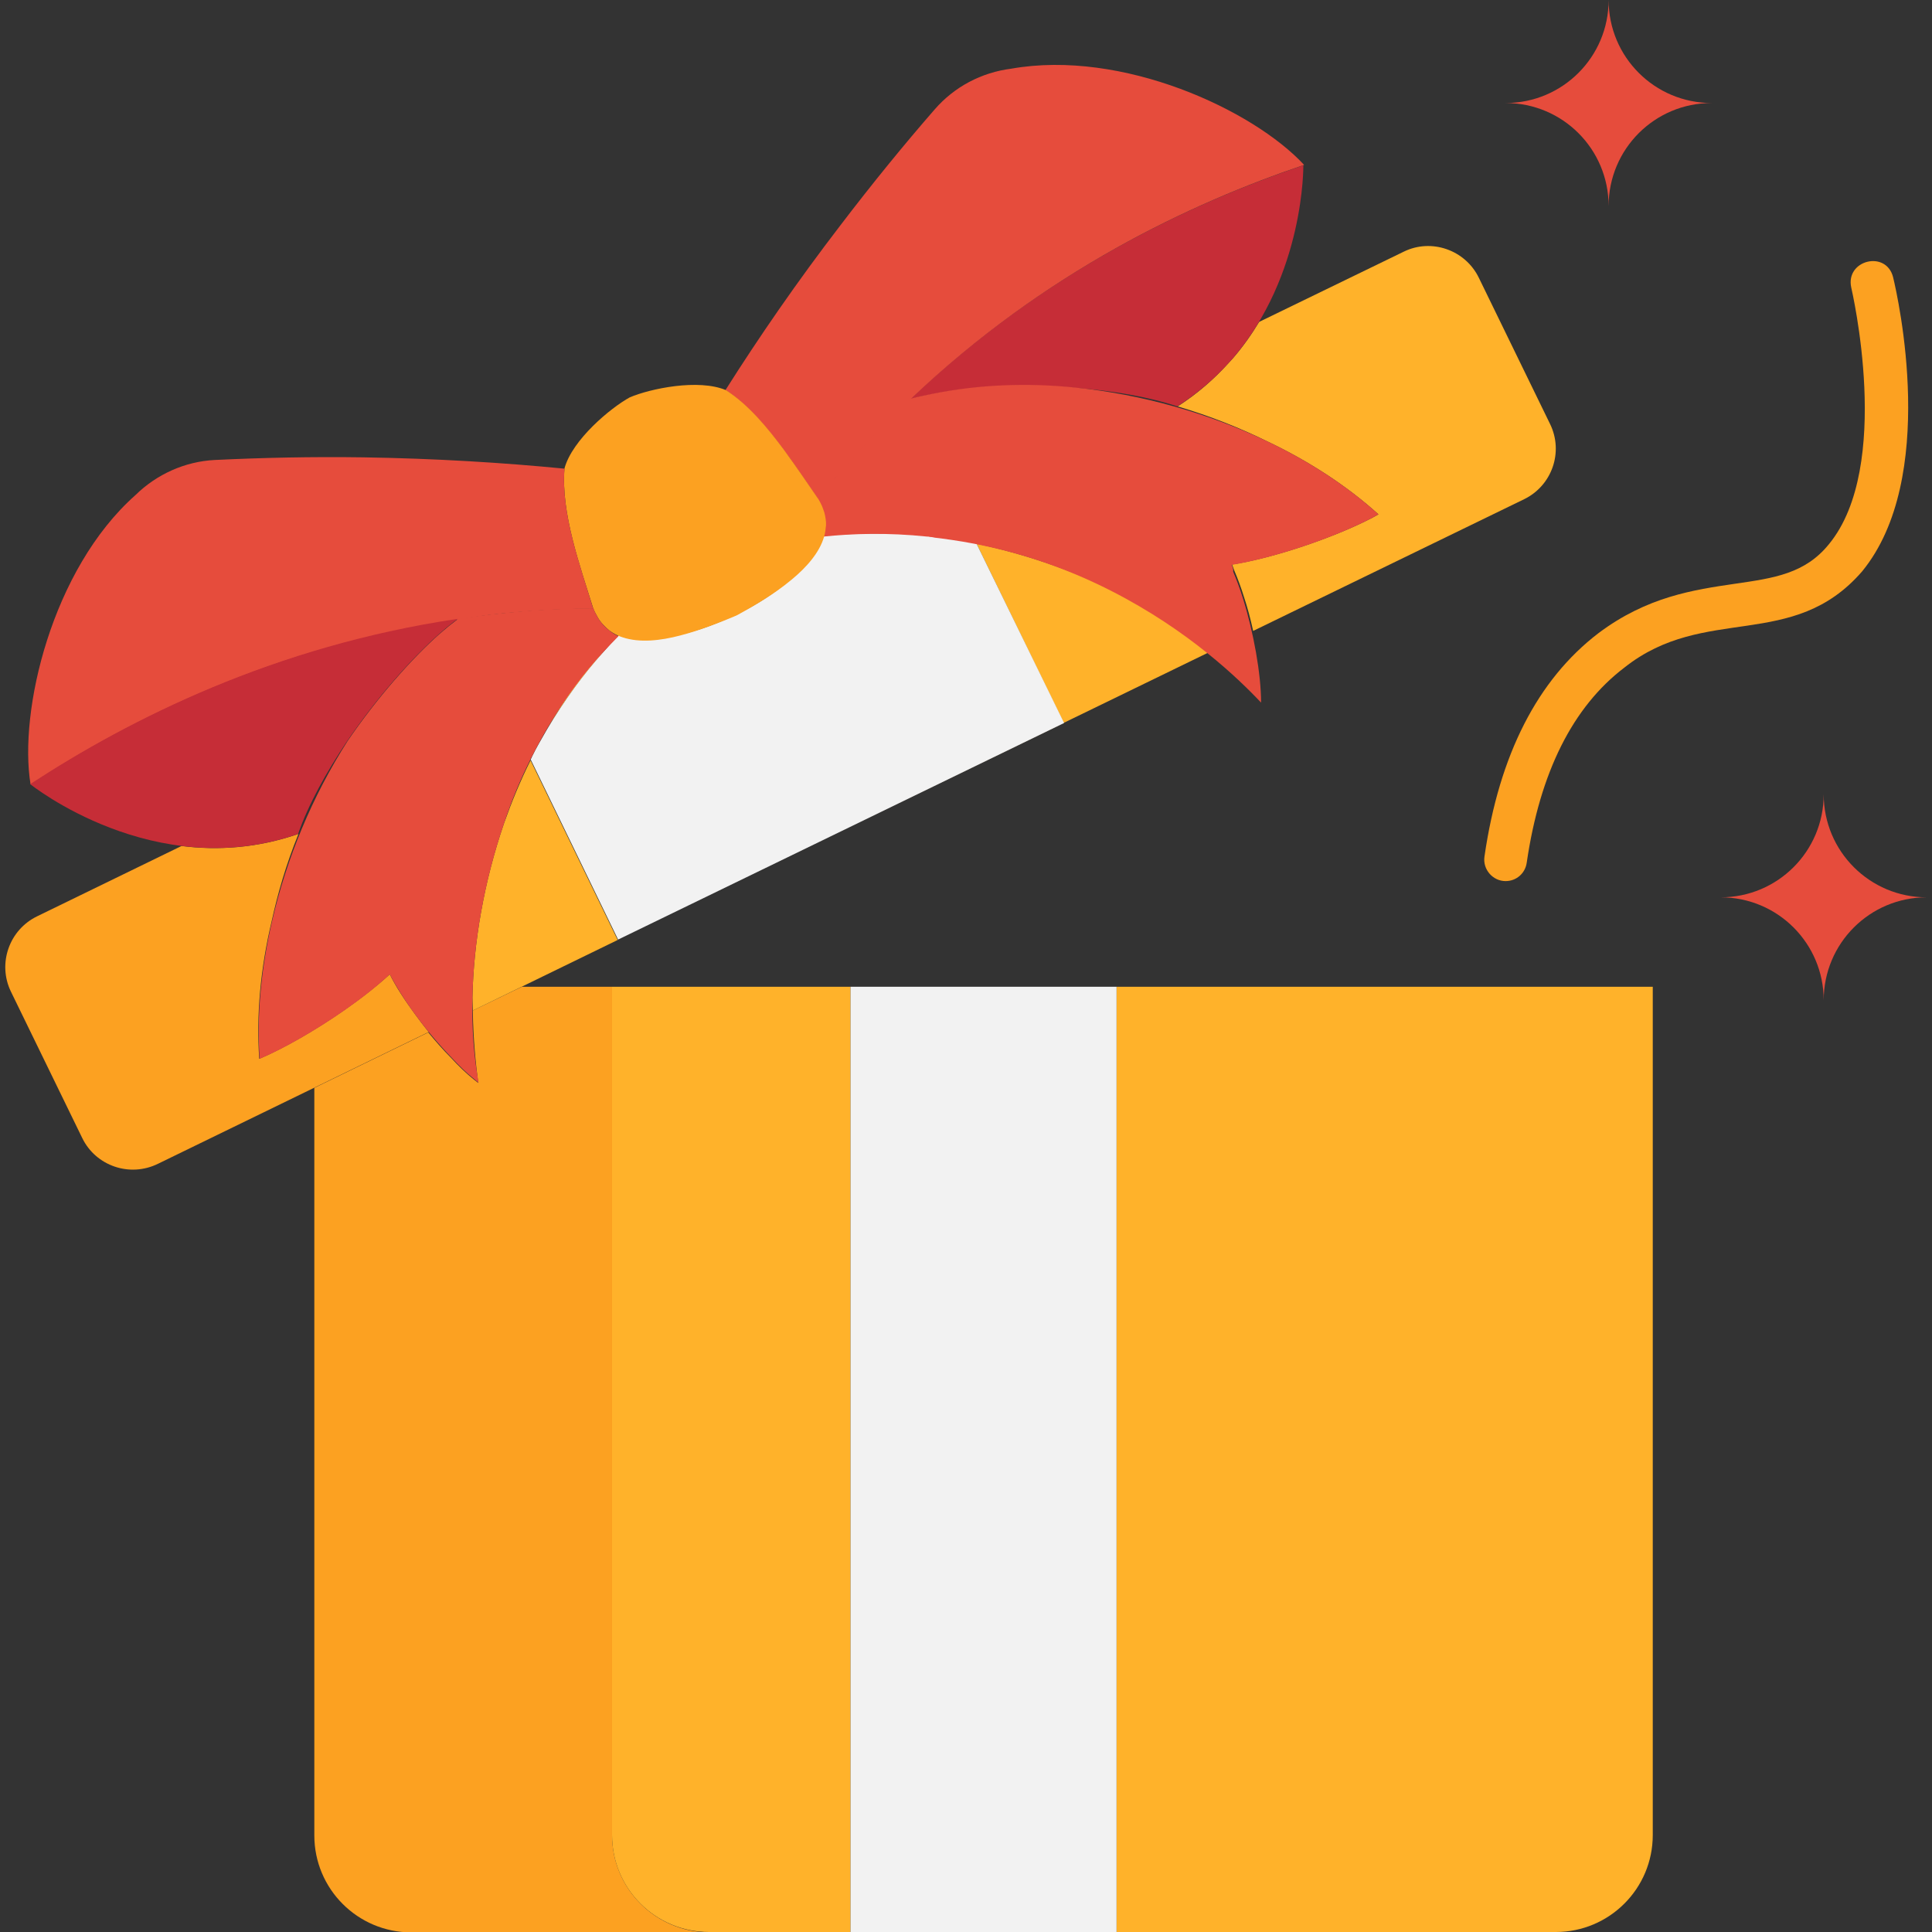 <svg xmlns="http://www.w3.org/2000/svg" version="1.1" xmlns:xlink="http://www.w3.org/1999/xlink" width="512" height="512" x="0" y="0" viewBox="0 0 512 512" style="enable-background:new 0 0 512 512" xml:space="preserve"><rect x="0" y="0" width="512" height="512" fill="#333333" stroke="none"/><g><g fill="none"><path d="M225.4 121.9zM238.6 108.1l2.4-2.4c-.7.9-1.6 1.7-2.4 2.4zM223 124.8c.6-.7 1.2-1.4 1.9-2.1-.7.6-1.3 1.3-1.9 2.1zM220.7 127.4c.3-.4.6-.8 1-1.1-.3.3-.6.7-1 1.1zM216.7 132.2c-2.7-3.9-5.7-8.4-9-12.9 3.3 4.5 6.3 9 9 12.9zM241.5 105.7c1.9-.5 3.9-1 5.9-1.3-2.1.3-4.1.8-5.9 1.3zM327.1 151.2c-.2-.5-.4-1.1-.6-1.6h-.1c.2.5.5 1.1.7 1.6zM218.7 139c0 1-.2 2-.5 3 .1-.2.1-.4.2-.6.2-.8.3-1.6.3-2.4zM325.6 96.2c.4-.4.7-.8 1.1-1.2-.4.4-.7.8-1.1 1.2zM365.3 136.3c-.5.3-1.1.6-1.6.9.5-.3 1.1-.6 1.6-.9zM312.1 107.7c5.3-3.4 9.7-7.3 13.5-11.4-3.8 4.1-8.3 8-13.5 11.4-7.8-2.7-17.4-4.3-27.2-4.9 17.7 1.8 35.3 6.8 50.8 14.2-6.9-3.5-14.8-6.8-23.6-9.3zM180.2 168.3c4.7-1.1 9.5-2.8 14.2-5-3.6 1.5-8.8 3.6-14.2 5zM138.4 162.1c-5.7.5-11.5 1.1-17.1 2 5.6-.9 11.4-1.6 17.1-2zM158.3 163.6s-.1-.1-.1-.2c0 .1.1.1.1.2zM157.7 162.5c-.2-.4-.4-.8-.5-1.3.1.5.3.9.5 1.3zM126.8 286.9c-.1 0-.1 0 0 0-.4-.3-.7-.6-1.1-.9.3.3.7.6 1.1.9zM217.9 134.6c-.1-.3-.2-.5-.3-.8.1.3.2.6.3.8zM140.9 161.9c5.6-.4 11.1-.6 16.3-.6-5.2-.1-10.7.2-16.3.6zM217.4 133.5c-.2-.4-.4-.9-.7-1.3.3.4.5.9.7 1.3zM218.7 138.3c0-.1 0 0 0 0zM258.7 143.9l.1.1c12.5 2.7 24.9 7 36 12.3-9.7-4.9-20.8-9.2-33.4-11.9-4-.9-7.9-1.5-11.6-2h.2c2.7.4 5.7.9 8.7 1.5zM195.3 162.8c5.3-2.6 10.3-5.8 14.4-9.4-4.9 4.1-10.6 7.4-14.4 9.4zM140.5 201.4c-2.7 5.5-5 11.1-6.9 16.7 2-5.6 4.4-11.2 7-16.6zM91.1 267.8c-7.4 5.2-15.8 10-22.4 12.8 6.6-2.8 14.9-7.6 22.4-12.8zM152.7 181.3c-4.6 6.1-8.5 12.6-11.9 19.3 1.3-2.5 2.6-4.8 3.9-7.1 2.6-4.3 5.2-8.4 8-12.2zM121.3 164.1c-1.5 1.1-3.1 2.4-4.8 3.9 1.6-1.4 3.2-2.7 4.8-3.9z" fill="none" opacity="1"></path></g><path fill="#FCA121" d="M162.2 486.3V261.5h-23.9l-13 6.3c.1 7.7.8 14.2 1.4 18.9V287c-.3-.3-.7-.6-1.1-.9-2-1.6-4.1-3.6-6.1-5.8-2.1-2.1-4.1-4.4-6-6.7l-30.2 14.7v198.1c0 14.2 11.5 25.7 25.7 25.7h78.9c-14.2-.1-25.7-11.6-25.7-25.8z" opacity="1" data-original="#fca121"></path><path fill="#FFB22A" d="M295.9 512h-70.5V261.5h-63.2v224.8c0 14.2 11.5 25.7 25.7 25.7h224.4c14.2 0 25.7-11.5 25.7-25.7V261.5H295.9z" opacity="1" data-original="#ffb22a"></path><path fill="#F2F2F2" d="M295.9 512V261.5h-70.5V512z" opacity="1" data-original="#f2f2f2"></path><path fill="#FCA121" d="M91.1 267.8c-7.5 5.2-15.8 10-22.4 12.8-.8-11.5.3-23.9 3.3-36.5 1.6-7.3 3.8-15 7.1-23.1-11 3.8-21.5 4.4-31 3.2L9.9 242.8c-7.5 3.6-10.6 12.6-7 20l18.9 38.8c3.6 7.4 12.6 10.5 20.1 6.8l71.7-34.9c-1.3-1.6-2.5-3.2-3.6-4.7-2.8-3.8-5.2-7.5-6.7-10.6-3.4 3.1-7.6 6.4-12.2 9.6z" opacity="1" data-original="#fca121"></path><path fill="#FFB22A" d="M133.6 218.1c-5.4 15.7-8.1 31.8-8.4 46.2 0 1.2.1 2.4.1 3.5l38.4-18.7-23.1-47.6c-2.7 5.4-5 11-7 16.6zM258.8 144.1l23.1 47.5-59.1 28.7 97.5-47.4c-6.8-5.5-15.4-11.4-25.6-16.6-11-5.3-23.4-9.6-35.9-12.2zM245.8 142c.2 0 .5 0 .7.1-.2-.1-.5-.1-.7-.1zM249.7 142.4c-.6-.1-1.2-.1-1.7-.2.6.1 1.3.1 1.9.2h-.2zM159.6 173.1l-.1-.1c-2.4 2.6-4.7 5.4-6.8 8.2-2.8 3.8-5.5 8-7.9 12.3 4.8-8.1 10-14.9 14.8-20.4zM325.6 96.2c-3.8 4.2-8.2 8.1-13.5 11.5 8.8 2.6 16.7 5.8 23.6 9.2 11.2 5.3 21.3 11.9 29.6 19.4-.5.3-1.1.6-1.6.9-10.2 5.3-26.2 10.7-37.2 12.4.2.5.4 1 .6 1.6.9 2.1 1.8 4.5 2.6 7.1.9 2.7 1.7 5.7 2.4 8.9l71.8-34.9c7.4-3.6 10.5-12.5 6.9-19.9l-18.9-38.8c-3.6-7.4-12.6-10.5-19.9-6.9l-38.3 18.6c-2 3.3-4.3 6.6-7 9.7-.4.4-.7.8-1.1 1.2z" opacity="1" data-original="#ffb22a"></path><path fill="#231F20" d="M163.9 168.5c.3.1.7.2 1 .3-1.3-.4-2.4-1-3.5-1.8.8.6 1.6 1.1 2.5 1.5-1.5 1.5-2.9 3-4.3 4.5l.1.1c1.4-1.6 2.8-3.2 4.2-4.6z" opacity="1" data-original="#231f20"></path><path fill="#F2F2F2" d="m258.8 144.1-.1-.1c-3-.6-6-1.1-8.8-1.5-.6-.1-1.3-.2-1.9-.2-.5-.1-1-.1-1.4-.2-.2 0-.5 0-.7-.1-10.5-1-19.8-.7-27.5 0 0-.2.1-.4.1-.6-.1.2-.1.4-.2.6-1.2 4.2-4.6 8.1-8.6 11.4-4 3.5-9 6.8-14.4 9.4-.1.1-.2.1-.4.2s-.4.1-.5.2c-4.7 2.2-9.6 4-14.2 5-5.3 1.4-10.9 2-15.3.5-.3-.1-.7-.2-1-.3-1.4 1.4-2.8 3-4.2 4.6-4.9 5.5-10 12.3-14.8 20.4-1.3 2.3-2.7 4.6-3.9 7.1-.1.3-.2.5-.4.8l.1.1 23.1 47.6 59.1-28.7 59.1-28.7z" opacity="1" data-original="#f2f2f2"></path><path fill="#C62D37" d="M241.5 105.7c1.7-.5 3.7-.9 5.9-1.3 12.1-2.4 24.8-2.8 37.5-1.6 9.7.7 19.3 2.3 27.1 4.9 5.3-3.4 9.8-7.3 13.5-11.4.4-.4.7-.8 1.1-1.2 19.2-22.3 18.8-51.3 18.8-51.3-29.9 10.1-68.9 28.4-104.3 62.1.2-.2.3-.2.4-.2z" opacity="1" data-original="#c62d37"></path><path fill="#E64C3C" d="M326.4 149.7c0-.1 0-.1 0 0 11.1-1.8 27-7.1 37.3-12.5.5-.3 1.1-.6 1.6-.9-8.3-7.5-18.4-14.1-29.6-19.4-15.5-7.4-33.1-12.4-50.8-14.2-12.7-1.3-25.4-.8-37.5 1.6-2 .4-4 .8-5.9 1.3-.1 0-.3.1-.4.1h-.1l-2.4 2.4-1.5 1.5-2.7 2.7c-3.1 3.1-6.1 6.4-9 9.6-.2.2-.4.5-.6.7-.6.7-1.2 1.4-1.9 2.1-.4.5-.8 1-1.3 1.5-.3.4-.6.8-1 1.1-1.4 1.6-2.7 3.2-4 4.9.3.4.5.8.7 1.3.1.1.1.2.2.4.1.3.2.5.3.8.5 1.2.7 2.4.8 3.6V139.1c0 .8-.1 1.7-.3 2.5 0 .2-.1.4-.1.6 7.7-.8 17-1.1 27.5 0 .2 0 .5 0 .7.1.5 0 .9.1 1.4.2.6.1 1.2.1 1.7.2 3.7.5 7.6 1.1 11.6 2 12.6 2.7 23.8 7 33.4 11.9 10.2 5.2 18.8 11.1 25.6 16.6 6.1 4.9 10.8 9.5 14.1 13 0-7.6-2-18.7-4.8-27.6-.8-2.6-1.7-5-2.6-7.1.1-.8-.2-1.4-.4-1.8z" opacity="1" data-original="#e64c3c"></path><path fill="#E64C3C" d="M207.8 119.4c3.3 4.4 6.2 8.9 9 12.9 1.3-1.6 2.6-3.2 4-4.9.3-.4.6-.8 1-1.1.4-.5.8-1 1.3-1.5.6-.7 1.2-1.4 1.9-2.1.2-.2.4-.5.6-.7 2.8-3.2 5.8-6.4 9-9.6l2.7-2.7 1.5-1.5 2.4-2.4h.1c35.5-33.8 74.4-52 104.3-62.1C332.1 29.1 297.4 13 268 18.2c-7.9 1-15.1 4.8-20.3 10.8-8.2 9.4-16.5 19.6-24.9 30.6-11.6 15.1-21.7 29.8-30.5 43.7v.1c5.8 3.8 10.9 9.8 15.5 16z" opacity="1" data-original="#e64c3c"></path><path fill="#FCA121" d="M157.2 161.2c.2.5.4.9.6 1.3.2.3.3.6.5.9 0 .1.1.1.1.2.8 1.4 1.9 2.5 3.1 3.5 1.1.8 2.2 1.4 3.5 1.8 4.5 1.5 10 .9 15.3-.5 5.4-1.4 10.6-3.5 14.2-5 .2-.1.4-.2.5-.2.1-.1.2-.1.4-.2 3.8-2.1 9.5-5.3 14.4-9.4 4-3.3 7.4-7.2 8.6-11.4.3-1 .4-2 .5-3V138.4c-.1-1.2-.3-2.4-.8-3.6-.1-.3-.2-.5-.3-.8-.1-.1-.1-.2-.2-.4-.2-.4-.4-.8-.7-1.3-2.7-3.9-5.7-8.4-9-12.9-4.6-6.2-9.6-12.2-15.5-16-7.3-3.1-20.1-.4-25.5 1.9-5.1 2.8-15.2 11.2-17.3 18.8-1 11.9 4.2 26.1 7.6 37.1z" opacity="1" data-original="#fca121"></path><path fill="#E64C3C" d="M125.7 286c.4.3.7.6 1.1.9v-.2c-1.2-6.6-1.8-14.2-1.6-22.4.3-14.3 3-30.4 8.4-46.2 1.9-5.7 4.2-11.3 6.9-16.7.1-.3.2-.5.4-.8 3.4-6.7 7.3-13.2 11.9-19.3 2.1-2.8 4.4-5.6 6.8-8.2 1.4-1.5 2.8-3 4.3-4.5-.9-.4-1.7-.9-2.4-1.5-1.2-.9-2.3-2.1-3.1-3.5 0 0-.1-.1-.1-.2-.2-.3-.3-.6-.5-.9-.2-.4-.4-.8-.5-1.3-5.2 0-10.7.2-16.3.6-.8.1-1.7.1-2.5.2-5.7.5-11.5 1.1-17.1 2-1.6 1.2-3.2 2.5-4.8 3.9-7.5 6.6-16.8 17.2-24.5 28.5-9.4 14.7-16.2 31.2-20 47.7-2.9 12.5-4.1 25-3.3 36.5 6.6-2.8 14.9-7.6 22.4-12.8 4.6-3.2 8.8-6.5 12.1-9.6 1.6 3.1 3.9 6.8 6.7 10.6 2.9 4 6.3 8 9.6 11.4 2 2.2 4.1 4.2 6.1 5.8z" opacity="1" data-original="#e64c3c"></path><path fill="#E64C3C" d="M138.4 162.1c.8-.1 1.7-.1 2.5-.2 5.6-.4 11.1-.6 16.3-.6-3.3-11-8.6-25.2-7.6-37.1-16.4-1.6-34.2-2.7-53.3-3-13.8-.2-26.9.1-39.4.7-7.9.4-15.4 3.8-21 9.3-22.2 19.7-31 57.3-27.8 76.7 26.4-17.3 64.8-36.6 113.2-43.7 5.6-1 11.4-1.7 17.1-2.1z" opacity="1" data-original="#e64c3c"></path><path fill="#C62D37" d="M116.5 167.9c1.7-1.5 3.3-2.8 4.8-3.9-48.5 7.2-86.8 26.5-113.3 43.8 0 0 32.9 26.5 71 13.2 2.7-7.8 7.5-16.4 13-24.6 7.7-11.3 17-21.9 24.5-28.5z" opacity="1" data-original="#c62d37"></path><path fill="#FCA121" d="M393.4 227c-.5 3.4 2.2 6.5 5.6 6.5 2.8 0 5.2-2 5.6-4.9 3.5-23.9 12.2-41.3 25.9-51.7 21.3-16.9 44.6-4.2 63-25.5 20.2-24.7 9.5-72.5 8.2-77.9-1.8-7.3-12.7-4.6-11.1 2.7.1.5 11.1 47.3-5.9 68-6.3 7.8-14.5 9-24.9 10.5-10.9 1.6-23.3 3.4-36.2 13.1-16.1 12.3-26.3 32.2-30.2 59.2z" opacity="1" data-original="#fca121"></path><path fill="#E64C3C" d="M483.3 210.5c0 15.1-12.2 27.3-27.3 27.3 15.1 0 27.3 12.2 27.3 27.3 0-15.1 12.2-27.3 27.3-27.3-15.1 0-27.3-12.2-27.3-27.3zM426.3 54.6c0-15.1 12.2-27.3 27.3-27.3-15.1 0-27.3-12.2-27.3-27.3 0 15.1-12.2 27.3-27.3 27.3 15.1 0 27.3 12.2 27.3 27.3z" opacity="1" data-original="#e64c3c"></path></g></svg>